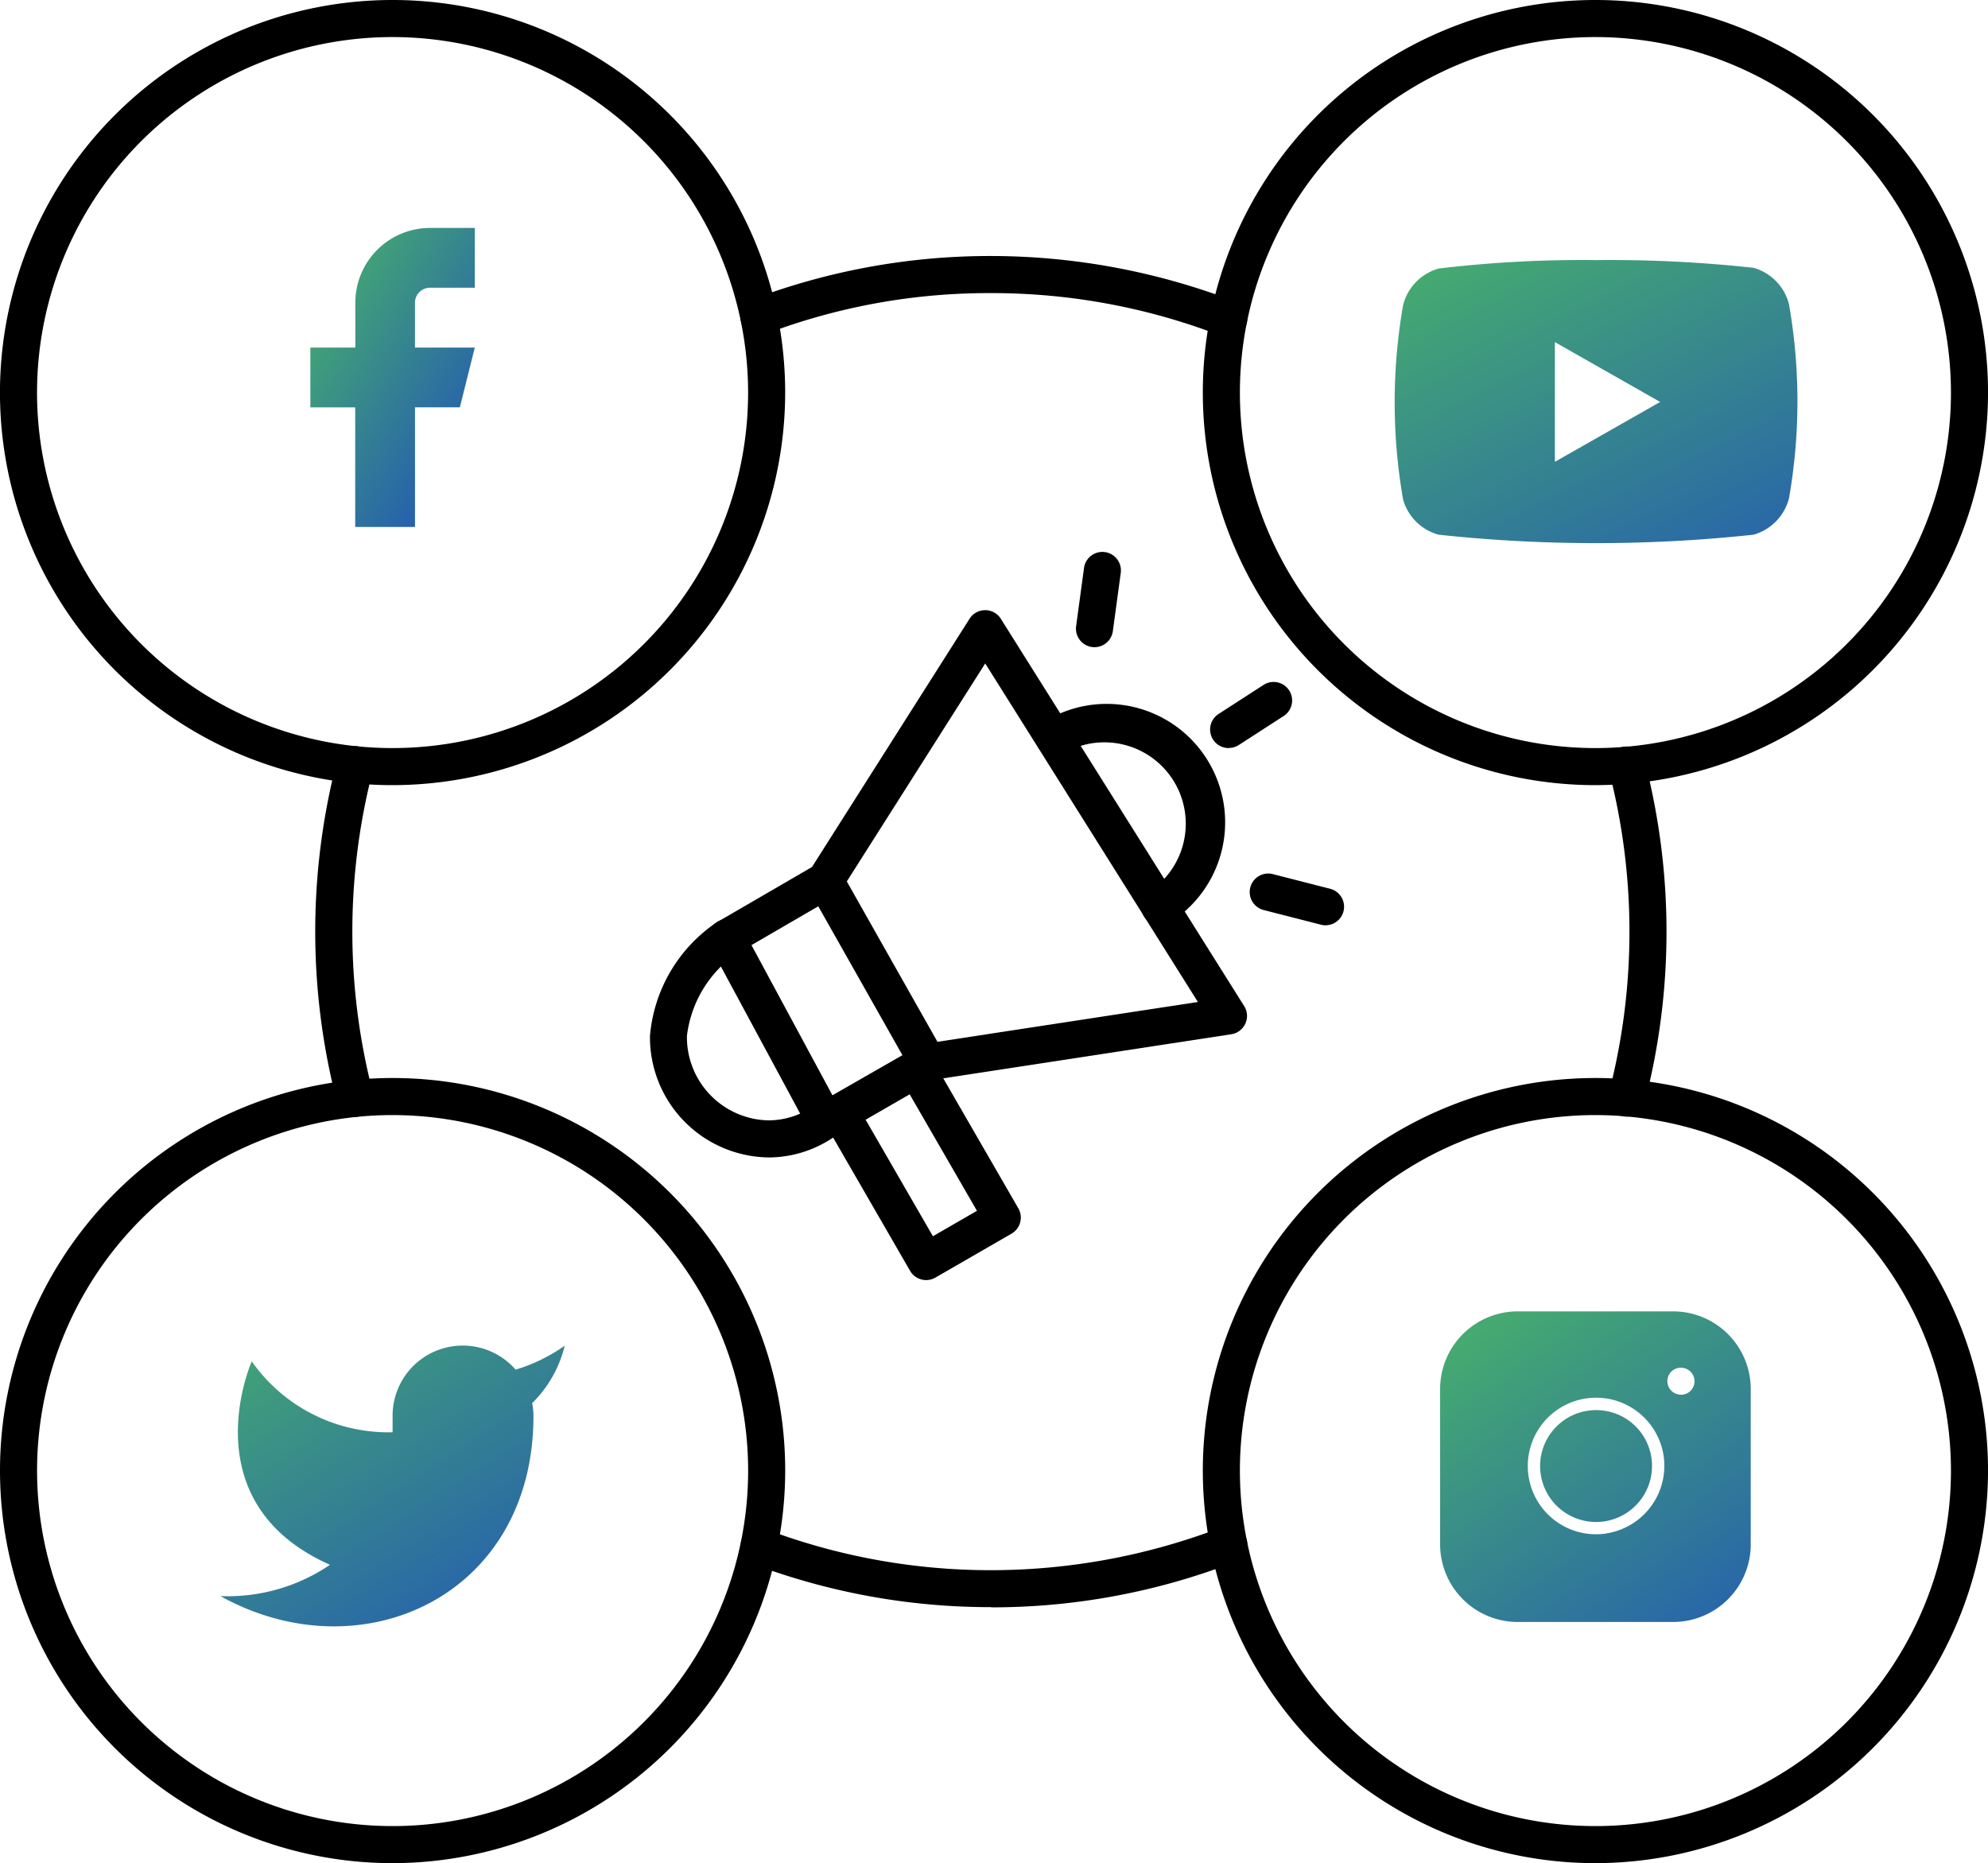 <?xml version="1.0" encoding="UTF-8"?>
<svg xmlns="http://www.w3.org/2000/svg" xmlns:xlink="http://www.w3.org/1999/xlink" id="Social_Media_Specialist" width="69.286" height="64.94" viewBox="0 0 69.286 64.94">
  <defs>
    <linearGradient id="linear-gradient" x1="0.039" y1="-0.149" x2="0.898" y2="1.061" gradientUnits="objectBoundingBox">
      <stop offset="0" stop-color="#4ab666"></stop>
      <stop offset="1" stop-color="#2762ac"></stop>
    </linearGradient>
    <linearGradient id="linear-gradient-2" x1="0.11" y1="-0.079" x2="0.861" y2="0.748" xlink:href="#linear-gradient"></linearGradient>
    <linearGradient id="linear-gradient-3" x1="-0.022" y1="-0.262" x2="0.782" y2="0.829" xlink:href="#linear-gradient"></linearGradient>
    <linearGradient id="linear-gradient-4" x1="-0.009" y1="-0.197" x2="0.936" y2="1.096" xlink:href="#linear-gradient"></linearGradient>
  </defs>
  <path id="Path_3878" data-name="Path 3878" d="M500.333,463.565a13.683,13.683,0,1,1,13.683-13.683A13.7,13.7,0,0,1,500.333,463.565Zm0-26.074a12.391,12.391,0,1,0,12.391,12.391A12.4,12.4,0,0,0,500.333,437.491Z" transform="translate(-444.729 -398.625)"></path>
  <path id="Path_3879" data-name="Path 3879" d="M590.779,530.62h-5.412a2.706,2.706,0,0,0-2.707,2.707v5.412a2.706,2.706,0,0,0,2.707,2.707h5.412a2.706,2.706,0,0,0,2.707-2.707v-5.412A2.707,2.707,0,0,0,590.779,530.62Zm-2.334,7.743a2.43,2.43,0,0,1-.351.026,2.38,2.38,0,1,1,2.356-2.729h0a2.384,2.384,0,0,1-2.005,2.7Zm2.611-4.838a.476.476,0,0,1-.476-.47.465.465,0,0,1,.464-.47h.012a.47.47,0,0,1,0,.941Zm-1.032,2.2a1.95,1.95,0,1,1-2.215-1.643,1.987,1.987,0,0,1,.572,0A1.94,1.94,0,0,1,590.024,535.722Z" transform="translate(-532.469 -484.912)" fill="url(#linear-gradient)"></path>
  <path id="Path_3880" data-name="Path 3880" d="M13.683,27.366A13.683,13.683,0,1,1,27.365,13.683,13.7,13.7,0,0,1,13.683,27.366Zm0-26.074A12.391,12.391,0,1,0,26.073,13.683,12.4,12.4,0,0,0,13.683,1.292Z"></path>
  <path id="Path_3881" data-name="Path 3881" d="M131.3,92.23h-1.563a2.605,2.605,0,0,0-2.6,2.6V96.4H125.57v2.084h1.563v4.168h2.084V98.482h1.563L131.3,96.4h-2.084V94.835a.521.521,0,0,1,.521-.521H131.3V92.23Z" transform="translate(-114.753 -84.285)" fill="url(#linear-gradient-2)"></path>
  <path id="Path_3882" data-name="Path 3882" d="M13.683,463.556a13.683,13.683,0,1,1,13.683-13.683,13.7,13.7,0,0,1-13.683,13.683Zm0-26.074a12.391,12.391,0,1,0,12.391,12.391A12.4,12.4,0,0,0,13.683,437.482Z" transform="translate(0 -398.616)"></path>
  <path id="Path_3883" data-name="Path 3883" d="M101.189,544.444a5.94,5.94,0,0,1-1.712.835,2.444,2.444,0,0,0-4.287,1.637v.545a5.815,5.815,0,0,1-4.909-2.471s-2.182,4.909,2.727,7.091a6.348,6.348,0,0,1-3.818,1.091c4.909,2.727,10.909,0,10.909-6.273a2.433,2.433,0,0,0-.044-.453A4.213,4.213,0,0,0,101.189,544.444Z" transform="translate(-81.507 -497.54)" fill="url(#linear-gradient-3)"></path>
  <path id="Path_3884" data-name="Path 3884" d="M500.333,27.366a13.683,13.683,0,1,1,13.683-13.683,13.7,13.7,0,0,1-13.683,13.683Zm0-26.074a12.391,12.391,0,1,0,12.391,12.391A12.4,12.4,0,0,0,500.333,1.292Z" transform="translate(-444.729)"></path>
  <path id="Path_3885" data-name="Path 3885" d="M578.02,106.794a1.772,1.772,0,0,0-1.238-1.276,45.961,45.961,0,0,0-5.487-.268,41.952,41.952,0,0,0-5.487.294,1.774,1.774,0,0,0-1.238,1.276,19.683,19.683,0,0,0,0,6.776,1.772,1.772,0,0,0,1.238,1.225,51.4,51.4,0,0,0,10.974,0,1.774,1.774,0,0,0,1.238-1.276,19.533,19.533,0,0,0,0-6.75Zm-8.16,5.487v-4.173l3.669,2.086Z" transform="translate(-515.669 -96.184)" fill="url(#linear-gradient-4)"></path>
  <path id="Path_3886" data-name="Path 3886" d="M651.3,315a.633.633,0,0,1-.164-.022.645.645,0,0,1-.462-.788,22.39,22.39,0,0,0,0-11.272.646.646,0,1,1,1.25-.326,23.7,23.7,0,0,1,0,11.925A.647.647,0,0,1,651.3,315Z" transform="translate(-594.605 -276.08)"></path>
  <path id="Path_3887" data-name="Path 3887" d="M308.3,620.188a23.456,23.456,0,0,1-8.312-1.511.646.646,0,0,1,.456-1.209A22.166,22.166,0,0,0,308.3,618.9a22.456,22.456,0,0,0,8.052-1.5.646.646,0,1,1,.468,1.205,23.442,23.442,0,0,1-8.52,1.59Z" transform="translate(-273.761 -564.171)"></path>
  <path id="Path_3888" data-name="Path 3888" d="M128.941,314.85a.646.646,0,0,1-.625-.482,23.7,23.7,0,0,1,0-11.958.646.646,0,1,1,1.251.327,22.408,22.408,0,0,0,0,11.3.646.646,0,0,1-.462.789.638.638,0,0,1-.164.022Z" transform="translate(-116.563 -275.919)"></path>
  <path id="Path_3889" data-name="Path 3889" d="M316.581,106.418a.637.637,0,0,1-.233-.044,22.165,22.165,0,0,0-8.052-1.5,21.9,21.9,0,0,0-7.856,1.427.646.646,0,0,1-.456-1.209,23.456,23.456,0,0,1,8.312-1.511,23.754,23.754,0,0,1,8.52,1.59.646.646,0,0,1-.233,1.249Z" transform="translate(-273.761 -94.658)"></path>
  <path id="Path_3890" data-name="Path 3890" d="M290.542,265.326a.626.626,0,0,1-.177-.025.65.65,0,0,1-.392-.314l-3.434-6.372a.646.646,0,0,1,.244-.865l3.3-1.917,5.492-8.653a.646.646,0,0,1,.545-.3h0a.645.645,0,0,1,.545.3l8.481,13.5a.646.646,0,0,1-.45.982l-10.367,1.586-3.467,1.99a.646.646,0,0,1-.321.086Zm-2.569-6.774,2.823,5.237,3-1.719a.644.644,0,0,1,.224-.078l9.513-1.455-7.412-11.8-5.029,7.922a.642.642,0,0,1-.221.212l-2.893,1.682Z" transform="translate(-261.784 -225.613)"></path>
  <path id="Path_3891" data-name="Path 3891" d="M423.116,292.483a.646.646,0,0,1-.345-1.193,2.836,2.836,0,0,0-3.016-4.8.646.646,0,0,1-.688-1.093,4.128,4.128,0,0,1,4.393,6.991.643.643,0,0,1-.344.1Z" transform="translate(-382.693 -260.23)"></path>
  <path id="Path_3892" data-name="Path 3892" d="M267.108,380.345a4.188,4.188,0,0,1-4.128-4.236,5.318,5.318,0,0,1,2.317-3.953.646.646,0,1,1,.7,1.084,4.084,4.084,0,0,0-1.729,2.869,2.9,2.9,0,0,0,2.836,2.944,2.753,2.753,0,0,0,1.5-.445.646.646,0,0,1,.7,1.084,4.044,4.044,0,0,1-2.2.654Z" transform="translate(-240.327 -340.003)"></path>
  <path id="Path_3893" data-name="Path 3893" d="M330.545,356.487a.646.646,0,0,1-.563-.328l-3.571-6.318a.646.646,0,0,1,1.125-.636l3.571,6.318a.646.646,0,0,1-.562.964Z" transform="translate(-298.216 -318.824)"></path>
  <path id="Path_3894" data-name="Path 3894" d="M336.121,433.026a.615.615,0,0,1-.167-.022.643.643,0,0,1-.392-.3l-2.991-5.18a.647.647,0,0,1,.237-.883l2.654-1.532a.646.646,0,0,1,.882.236l2.991,5.18a.647.647,0,0,1-.237.883l-2.654,1.532a.65.65,0,0,1-.323.086Zm-2.108-5.589,2.345,4.061,1.535-.886-2.345-4.061Z" transform="translate(-303.844 -388.409)"></path>
  <path id="Path_3895" data-name="Path 3895" d="M435.967,226.523a.6.6,0,0,1-.088-.006.646.646,0,0,1-.553-.727l.277-2.041a.646.646,0,0,1,1.28.174l-.277,2.041A.646.646,0,0,1,435.967,226.523Z" transform="translate(-397.821 -203.965)"></path>
  <path id="Path_3896" data-name="Path 3896" d="M490.245,278.37a.646.646,0,0,1-.351-1.189l1.547-1a.646.646,0,1,1,.7,1.085l-1.547,1a.646.646,0,0,1-.351.1Z" transform="translate(-447.423 -252.296)"></path>
  <path id="Path_3897" data-name="Path 3897" d="M508.263,355.268a.638.638,0,0,1-.16-.021l-2-.512a.646.646,0,1,1,.32-1.252l2,.512a.646.646,0,0,1-.159,1.271Z" transform="translate(-462.062 -323.016)"></path>
</svg>

